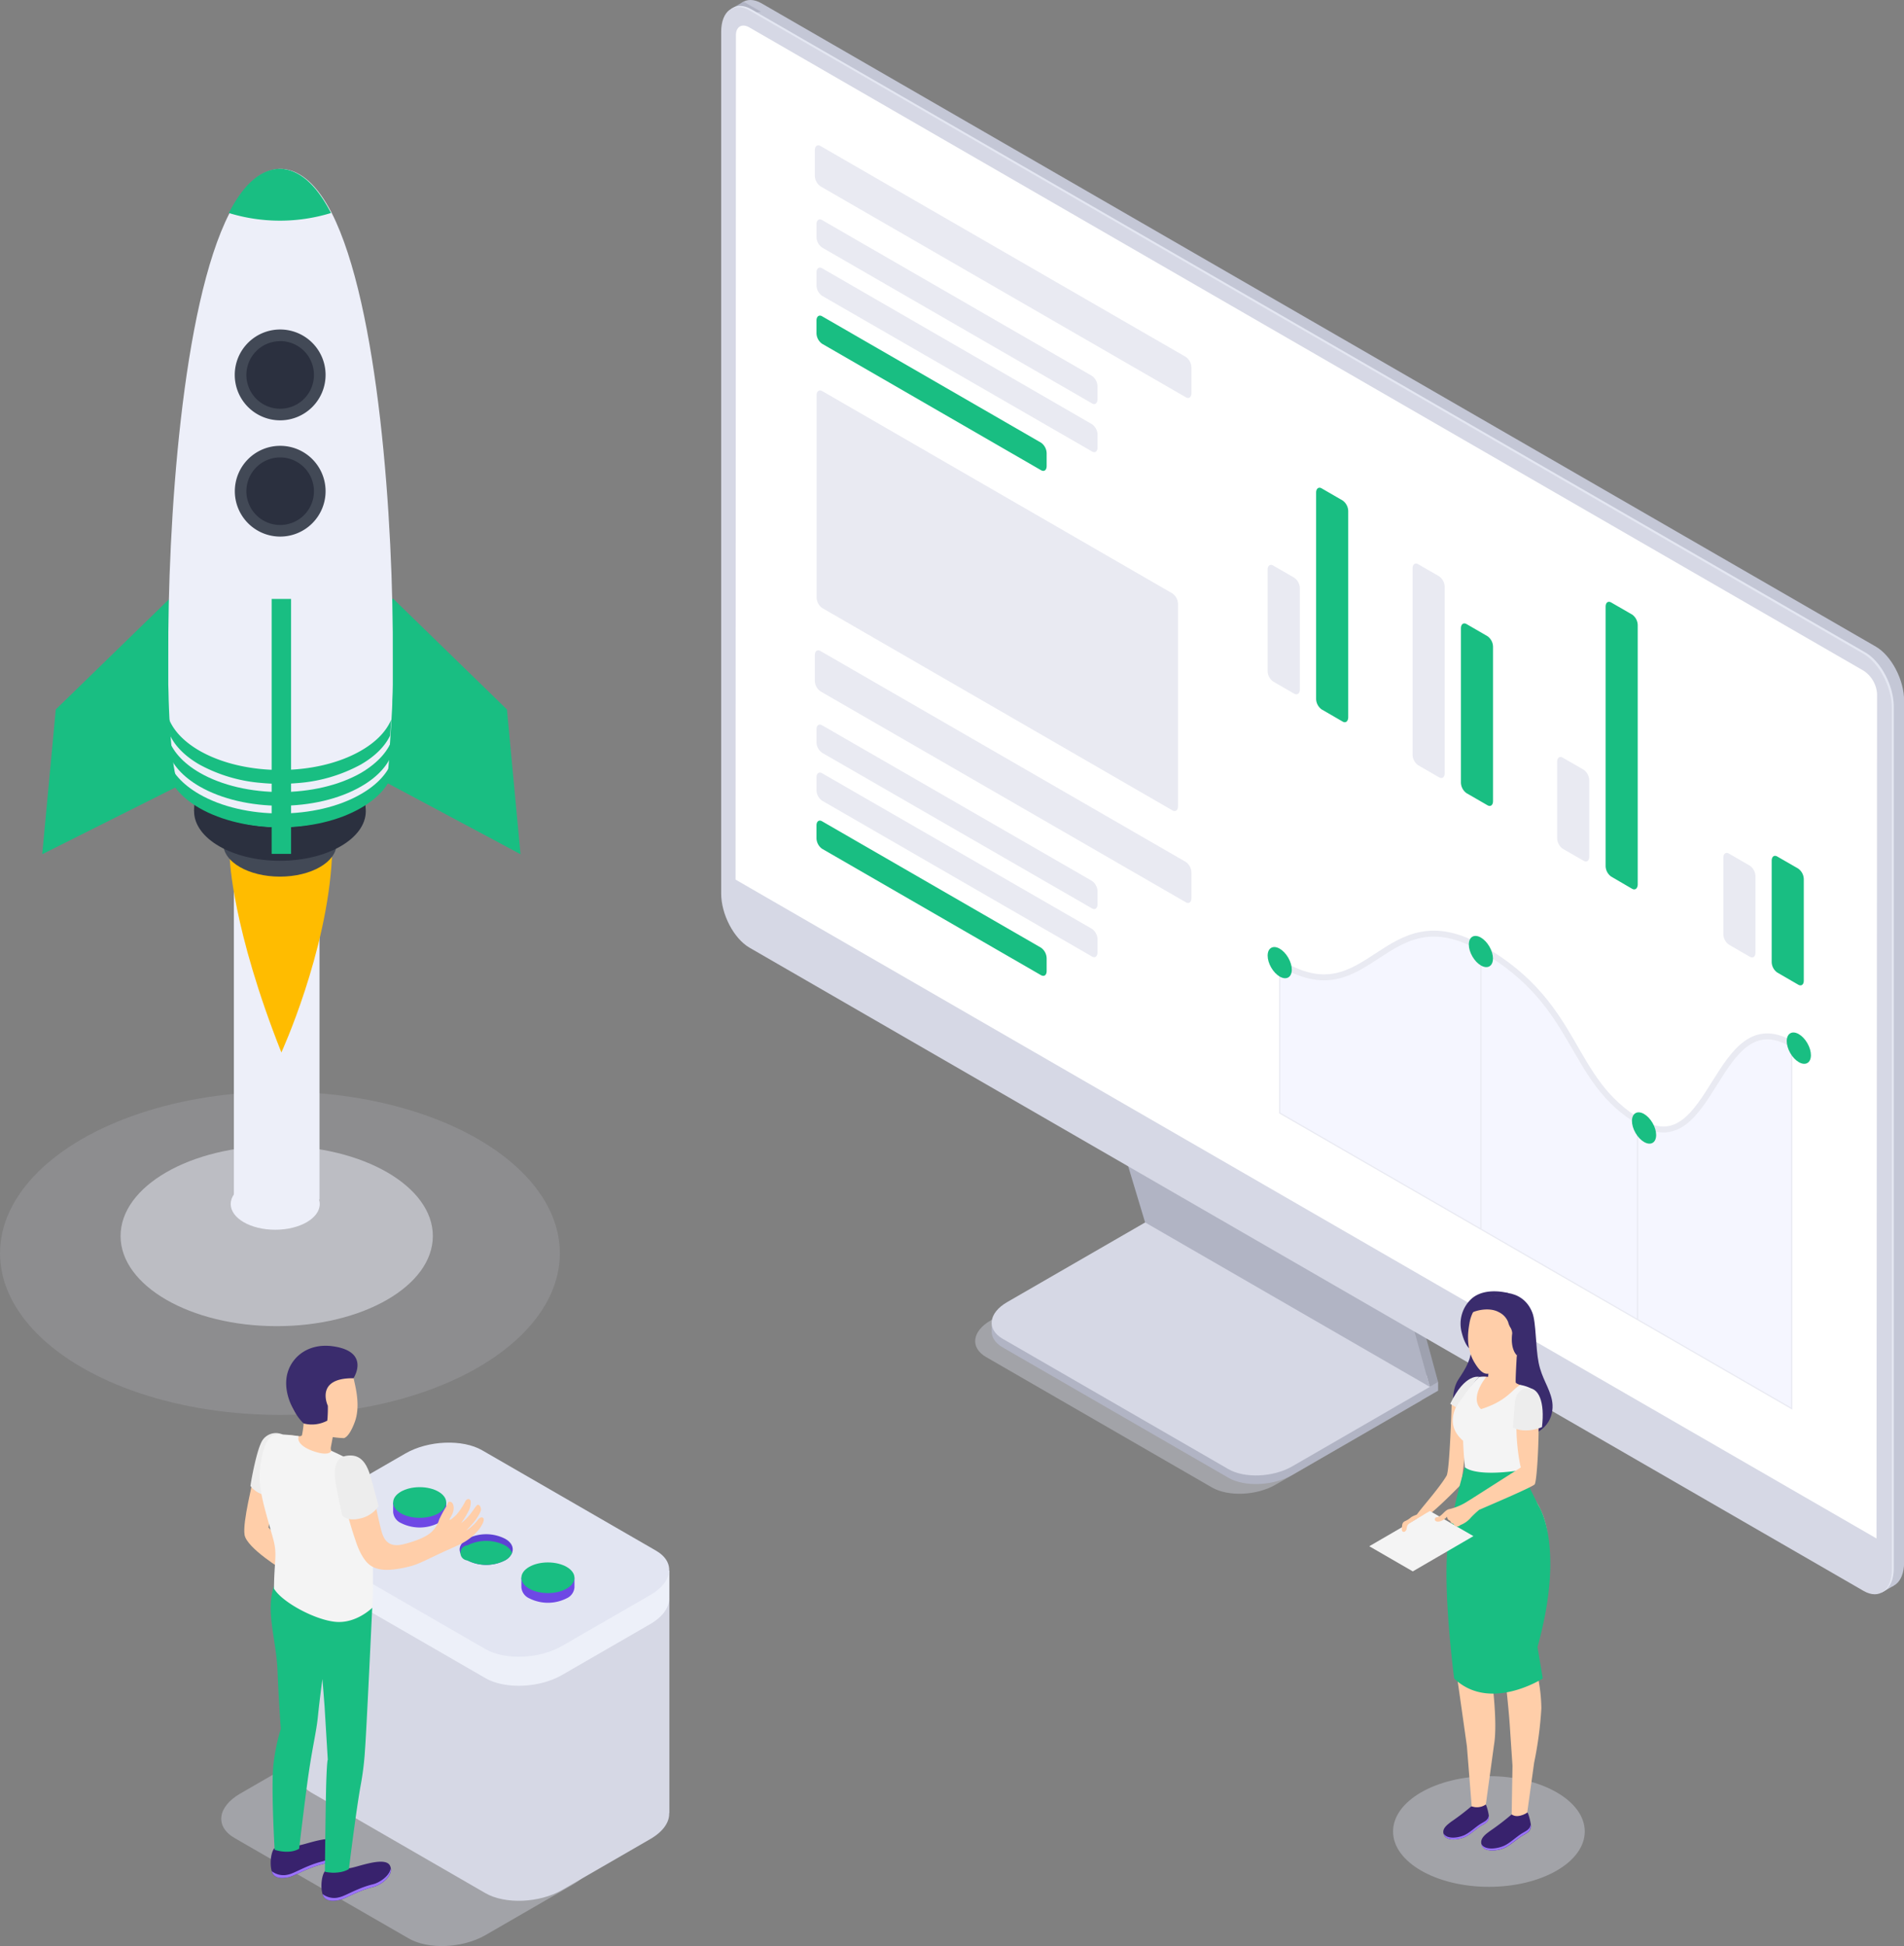 <?xml version="1.0" encoding="UTF-8"?> <svg xmlns="http://www.w3.org/2000/svg" viewBox="0 0 489.24 500"><rect x="0" y="0" width="489.24" height="500" fill="#808080" stroke="none"/><defs><style>.cls-1,.cls-11,.cls-9{fill:#d6d8e5;}.cls-1{opacity:0.15;}.cls-2,.cls-3{fill:#edeff9;}.cls-2{opacity:0.5;}.cls-4{fill:#ffbc00;}.cls-5{fill:#19BE82;}.cls-6{fill:#424956;}.cls-7{fill:#494949;}.cls-8{fill:#2b303f;}.cls-9{opacity:0.4;}.cls-10{fill:#b1b4c4;}.cls-12{fill:#9ea1af;}.cls-13{fill:#c4c7d6;}.cls-14{fill:#e4e7f2;}.cls-15{fill:#fff;}.cls-16{fill:#e9eaf2;}.cls-17{fill:#f5f6ff;}.cls-18,.cls-19{fill:none;stroke:#e9eaf2;stroke-miterlimit:10;}.cls-18{stroke-width:0.31px;}.cls-19{stroke-width:1.53px;}.cls-20{fill:#edf0f9;}.cls-21{fill:#e2e5f2;}.cls-22{fill:#6e48e5;}.cls-23{fill:#5e42d3;}.cls-24{fill:#ffcea9;}.cls-25{fill:#ededed;}.cls-26{fill:#38226d;}.cls-27{fill:#9c73ff;}.cls-28{fill:#f4f4f4;}.cls-29{fill:#3a2c6d;}.cls-30{isolation:isolate;}</style></defs><title>Startup_SVG</title><g id="Слой_2" data-name="Слой 2"><g id="Слой_1-2" data-name="Слой 1"><ellipse class="cls-1" cx="71.93" cy="322.02" rx="71.93" ry="41.53"></ellipse><ellipse class="cls-2" cx="71.1" cy="317.58" rx="40.12" ry="23.16"></ellipse><ellipse class="cls-3" cx="70.72" cy="309.36" rx="11.44" ry="6.61"></ellipse><rect class="cls-3" x="60.1" y="221.73" width="22" height="86.46"></rect><path class="cls-4" d="M59.05,220.75s.6,17.78,13.25,49.67c0,0,11.78-25.68,13-50.21S59.05,220.75,59.05,220.75Z"></path><polygon class="cls-5" points="43.6 153.81 14.33 182.29 10.85 219.48 46.25 201.73 52.69 156.37 43.6 153.81"></polygon><polygon class="cls-5" points="101 153.81 130.26 182.29 133.75 219.48 98.22 200.5 91.91 156.37 101 153.81"></polygon><ellipse class="cls-6" cx="71.93" cy="216.84" rx="14.55" ry="8.4"></ellipse><polygon class="cls-7" points="49.87 208.44 49.87 200.88 93.94 200.88 93.94 208.72 49.87 208.44"></polygon><ellipse class="cls-8" cx="71.93" cy="208.43" rx="22.06" ry="12.74"></ellipse><ellipse class="cls-3" cx="71.86" cy="196.96" rx="26.92" ry="15.54"></ellipse><path class="cls-3" d="M100.93,169.28h0c0,1.25,0,2.48,0,3.67,0,1,0,2,0,3,0,1.35-.07,2.64-.12,3.9,0,1.57-.11,3.06-.19,4.49s-.15,2.83-.25,4.12c-.41,5.65-.4,9.81-1.1,11.44-3.81,8.91-16.7,4-23.06.8-2.35-1.18-3.9-2.15-3.9-2.15h-.58s-1.84,1-4.56,2.08c-6.67,2.7-18.56,7.49-21.86-.76-.59-1.48-1.18-6.37-1.54-11.49-.09-1.28-.17-2.65-.25-4.11s-.12-2.91-.18-4.48c0-1.25-.07-2.54-.1-3.88,0-1,0-2,0-3h0l0-3.67h0c-.18-34.89,3.52-90.68,15.74-114.49,3.53-6.89,7.77-11.1,12.84-11.35v0h.58v0c5,.26,9.29,4.45,12.83,11.31C97.28,78.43,101.15,134,100.93,169.28Z"></path><circle class="cls-8" cx="72" cy="126.21" r="10.17"></circle><path class="cls-6" d="M72,137.87a11.66,11.66,0,1,1,11.66-11.66A11.67,11.67,0,0,1,72,137.87Zm0-20.34a8.68,8.68,0,1,0,8.67,8.68A8.69,8.69,0,0,0,72,117.53Z"></path><circle class="cls-8" cx="72" cy="96.31" r="10.17"></circle><path class="cls-6" d="M72,108A11.67,11.67,0,1,1,83.66,96.31,11.68,11.68,0,0,1,72,108Zm0-20.34a8.68,8.68,0,1,0,8.67,8.67A8.68,8.68,0,0,0,72,87.64Z"></path><path class="cls-5" d="M100.93,189.39c0,1.25,0,2.48,0,3.68-1,3.3-3.72,6.46-8.14,9-11.46,6.61-30,6.61-41.51,0-4.42-2.56-7.13-5.73-8.14-9h0l0-3.67c1,3.36,3.7,6.56,8.18,9.15,11.47,6.61,30.05,6.61,41.51,0C97.22,195.93,100,192.74,100.93,189.39Z"></path><path class="cls-5" d="M100.84,195.21c0,1.34-.07,2.64-.12,3.89-1.12,3.12-3.78,6.09-8,8.51-11.46,6.62-30,6.62-41.51,0-4.21-2.44-6.87-5.43-8-8.57,0-1.25-.07-2.54-.1-3.87,1,3.26,3.73,6.36,8.09,8.88,11.47,6.62,30.05,6.62,41.51,0C97.09,201.54,99.79,198.45,100.84,195.21Z"></path><path class="cls-5" d="M100.53,184.88c-1.21,2.93-3.81,5.72-7.78,8-11.46,6.61-30,6.61-41.51,0-4-2.32-6.6-5.12-7.81-8.08.08,1.46.16,2.83.25,4.11,1.29,2.76,3.81,5.36,7.56,7.53a39.77,39.77,0,0,0,15.84,4.72,50.54,50.54,0,0,0,9,.07,40.14,40.14,0,0,0,16.63-4.79c3.72-2.15,6.23-4.72,7.53-7.45Z"></path><path class="cls-5" d="M85.05,54.73a44.73,44.73,0,0,1-26.25,0c3.53-6.89,7.77-11.1,12.84-11.35v0h.58v0C77.27,43.68,81.51,47.87,85.05,54.73Z"></path><rect class="cls-5" x="69.8" y="153.89" width="4.99" height="65.51"></rect><g id="monitor"><path class="cls-9" d="M311.4,382.18l-58-33.49c-4.19-2.42-3.66-6.64,1.17-9.43l37.58-21.69,73.15,42.23-37.58,21.7C322.88,384.29,315.58,384.59,311.4,382.18Z"></path><path class="cls-10" d="M315.63,379.69l-58-33.5c-4.18-2.41-3.66-6.63,1.17-9.42l37.59-21.69,73.15,42.23L332,379C327.12,381.8,319.81,382.1,315.63,379.69Z"></path><polygon class="cls-10" points="369.53 357.31 369.53 355.1 366.15 357.05 369.53 357.31"></polygon><polygon class="cls-10" points="254.8 342.2 254.8 339.95 258.27 341.39 254.8 342.2"></polygon><path class="cls-11" d="M315.63,377.47l-58-33.49c-4.18-2.42-3.66-6.63,1.17-9.42l37.59-21.7,73.15,42.24L332,376.79C327.12,379.58,319.81,379.89,315.63,377.47Z"></path><polygon class="cls-12" points="296.57 312.96 287.52 282.92 361.47 325.34 369.53 355.1 296.57 312.96"></polygon><path class="cls-12" d="M367.39,356.33l2.14-1.23-3.19-2.55Z"></path><polygon class="cls-10" points="294.24 314.09 285.19 284.05 359.14 326.47 367.38 356.33 294.24 314.09"></polygon><path class="cls-13" d="M482,407,195.71,241.69c-4-2.32-7.27-8.54-7.27-13.89V6.37c0-5.36,3.26-7.82,7.27-5.5L482,166.14c4,2.32,7.27,8.54,7.27,13.89V401.46C489.24,406.81,486,409.27,482,407Z"></path><polygon class="cls-13" points="483.44 409.24 486.61 407.41 485.24 398.01 483.44 409.24"></polygon><path class="cls-10" d="M187.93,2.24,191.05.43,195.54,3s-4.78.73-4.9.7S187.93,2.24,187.93,2.24Z"></path><path class="cls-14" d="M479.34,408.47,193.09,243.2c-4-2.32-7.27-8.53-7.27-13.89V7.88c0-5.35,3.25-7.81,7.27-5.49L479.34,167.66c4,2.32,7.27,8.54,7.27,13.89V403C486.61,408.33,483.36,410.79,479.34,408.47Z"></path><path class="cls-11" d="M478.84,408.76,192.58,243.49c-4-2.32-7.27-8.54-7.27-13.89V8.17c0-5.35,3.26-7.81,7.27-5.49L478.84,168c4,2.31,7.27,8.53,7.27,13.89V403.26C486.11,408.62,482.85,411.08,478.84,408.76Z"></path><path class="cls-15" d="M482.17,395.29,189,226,189.1,9.06c0-2.22,1.56-3.12,3.48-2L478.84,172.32a7.7,7.7,0,0,1,3.48,6Z"></path><path class="cls-16" d="M304.72,102.08,210.8,47.86a3.42,3.42,0,0,1-1.42-2.73V38.58c0-1,.63-1.53,1.42-1.08l93.92,54.22a3.45,3.45,0,0,1,1.42,2.73V101C306.14,102.05,305.5,102.54,304.72,102.08Z"></path><path class="cls-16" d="M280.6,103.65,211.23,63.6a3.4,3.4,0,0,1-1.43-2.72V57.62c0-1,.64-1.54,1.43-1.08L280.6,96.59A3.41,3.41,0,0,1,282,99.31v3.26C282,103.62,281.38,104.11,280.6,103.65Z"></path><path class="cls-16" d="M280.6,116,211.23,76a3.4,3.4,0,0,1-1.43-2.72V70c0-1,.64-1.54,1.43-1.08L280.6,109a3.41,3.41,0,0,1,1.42,2.72v3.26C282,116,281.38,116.47,280.6,116Z"></path><path class="cls-5" d="M267.51,120.82l-56.28-32.5a3.4,3.4,0,0,1-1.43-2.72V82.34c0-1,.64-1.54,1.43-1.08l56.28,32.49a3.43,3.43,0,0,1,1.43,2.73v3.26C268.94,120.79,268.3,121.27,267.51,120.82Z"></path><path class="cls-16" d="M304.72,231.84,210.8,177.62a3.42,3.42,0,0,1-1.42-2.73v-6.55c0-1.05.63-1.53,1.42-1.08l93.92,54.22a3.45,3.45,0,0,1,1.42,2.73v6.55C306.14,231.81,305.5,232.29,304.72,231.84Z"></path><path class="cls-16" d="M280.6,233.41l-69.37-40a3.43,3.43,0,0,1-1.43-2.73v-3.26c0-1.05.64-1.53,1.43-1.07l69.37,40a3.45,3.45,0,0,1,1.42,2.73v3.26C282,233.38,281.38,233.86,280.6,233.41Z"></path><path class="cls-16" d="M280.6,245.77l-69.37-40.05A3.42,3.42,0,0,1,209.8,203v-3.26c0-1,.64-1.53,1.43-1.07l69.37,40a3.45,3.45,0,0,1,1.42,2.73v3.26C282,245.74,281.38,246.22,280.6,245.77Z"></path><path class="cls-5" d="M267.51,250.57l-56.28-32.49a3.42,3.42,0,0,1-1.43-2.73v-3.26c0-1.05.64-1.53,1.43-1.07l56.28,32.49a3.43,3.43,0,0,1,1.43,2.73v3.26C268.94,250.55,268.3,251,267.51,250.57Z"></path><path class="cls-17" d="M329.85,247.94s10.36,8.7,25.32-3.18C365.85,236,375.4,241,380.72,244s13,4.84,27.63,31.26c0,0,4.76,8.28,12.62,12.82s11.64,2.32,17.82-7,10.23-19.64,21.59-12.9v93.69L328.83,286V247.33Z"></path><path class="cls-16" d="M301.26,208.22l-90-52a3.43,3.43,0,0,1-1.43-2.73V101.56c0-1,.64-1.53,1.43-1.08l90,52a3.43,3.43,0,0,1,1.43,2.73v51.95C302.69,208.19,302.05,208.67,301.26,208.22Z"></path><polyline class="cls-18" points="328.83 245.76 328.83 285.98 460.38 361.92 460.38 268.23"></polyline><line class="cls-18" x1="380.53" y1="244.47" x2="380.53" y2="315.73"></line><line class="cls-18" x1="420.78" y1="289.54" x2="420.78" y2="338.96"></line><path class="cls-19" d="M328.83,247.33c23.34,14.47,26.64-18.24,52.07-3.56s21.92,33.81,40.69,44.65,19.21-31.5,38.79-20.19"></path><ellipse class="cls-5" cx="380.53" cy="244.47" rx="2.53" ry="4.39" transform="translate(-71.26 223.03) rotate(-30)"></ellipse><ellipse class="cls-5" cx="460.38" cy="268.23" rx="2.53" ry="4.39" transform="matrix(0.87, -0.5, 0.5, 0.87, -72.43, 266.14)"></ellipse><ellipse class="cls-5" cx="420.78" cy="288.66" rx="2.53" ry="4.39" transform="matrix(0.87, -0.5, 0.5, 0.87, -87.96, 249.08)"></ellipse><ellipse class="cls-5" cx="328.83" cy="247.33" rx="2.53" ry="4.39" transform="translate(-79.61 197.56) rotate(-30)"></ellipse><path class="cls-16" d="M332.54,178.23l-5.39-3.11a3.43,3.43,0,0,1-1.43-2.73v-26c0-1.05.64-1.53,1.43-1.08l5.39,3.12A3.4,3.4,0,0,1,334,151.1v26.05C334,178.2,333.33,178.68,332.54,178.23Z"></path><path class="cls-5" d="M345,185.4l-5.39-3.12a3.4,3.4,0,0,1-1.43-2.72v-53c0-1,.64-1.54,1.43-1.08L345,128.6a3.43,3.43,0,0,1,1.43,2.73v53C346.39,185.37,345.75,185.85,345,185.4Z"></path><path class="cls-16" d="M369.79,199.73l-5.39-3.11a3.4,3.4,0,0,1-1.43-2.73V146.05c0-1.05.64-1.53,1.43-1.08l5.39,3.11a3.43,3.43,0,0,1,1.43,2.73v47.85C371.22,199.71,370.58,200.19,369.79,199.73Z"></path><path class="cls-5" d="M382.21,206.9l-5.39-3.11a3.43,3.43,0,0,1-1.43-2.73V161.42c0-1,.64-1.53,1.43-1.08l5.39,3.12a3.4,3.4,0,0,1,1.43,2.72v39.64C383.64,206.88,383,207.36,382.21,206.9Z"></path><path class="cls-16" d="M406.94,221.18l-5.4-3.11a3.42,3.42,0,0,1-1.42-2.73V195.75c0-1.06.63-1.54,1.42-1.08l5.4,3.11a3.45,3.45,0,0,1,1.42,2.73V220.1C408.36,221.15,407.72,221.63,406.94,221.18Z"></path><path class="cls-5" d="M419.35,228.35,414,225.23a3.4,3.4,0,0,1-1.43-2.72V155.88c0-1.06.64-1.54,1.43-1.08l5.39,3.11a3.42,3.42,0,0,1,1.43,2.73v66.63C420.78,228.32,420.14,228.8,419.35,228.35Z"></path><path class="cls-16" d="M449.64,245.84l-5.39-3.12a3.4,3.4,0,0,1-1.43-2.72V220.4c0-1.05.64-1.53,1.43-1.08l5.39,3.12a3.4,3.4,0,0,1,1.43,2.73v19.59C451.07,245.81,450.43,246.29,449.64,245.84Z"></path><path class="cls-5" d="M462.06,253l-5.39-3.12a3.4,3.4,0,0,1-1.43-2.73v-26c0-1.05.64-1.53,1.43-1.08l5.39,3.11a3.43,3.43,0,0,1,1.43,2.73v26.05C463.49,253,462.85,253.46,462.06,253Z"></path></g><path class="cls-9" d="M104.91,498,60.27,472.26c-5.06-2.93-4.43-8,1.42-11.4l22.66-13.09C90.19,444.4,99,444,104.09,447l44.64,25.78c5.06,2.92,4.43,8-1.42,11.39l-22.66,13.09C118.81,500.58,110,501,104.91,498Z"></path><path class="cls-11" d="M172,465.87V403.56L76.68,392.83v62.7h0c-.06,1.92,1,3.75,3.4,5.11l44.64,25.78c5.06,2.92,13.9,2.55,19.74-.82l22.66-13.09c3.29-1.9,4.93-4.35,4.83-6.64Z"></path><path class="cls-20" d="M171.94,410.36l0-6.8h-7.33L123.9,380.05c-5.06-2.93-13.9-2.56-19.74.81L81.5,394a13.08,13.08,0,0,0-1.17.75l-3.65-1.87s0,7.19,0,7.43h0c-.06,1.9,1,3.73,3.4,5.09l44.64,25.77c5.06,2.92,13.9,2.55,19.74-.82l22.66-13.08c3.39-2,5-4.5,4.81-6.86Z"></path><path class="cls-21" d="M124.72,423.71,80.08,397.94c-5.06-2.92-4.43-8,1.42-11.4l22.66-13.08c5.84-3.38,14.68-3.74,19.74-.82l44.64,25.77c5.06,2.92,4.43,8-1.42,11.4l-22.66,13.08C138.62,426.27,129.78,426.63,124.72,423.71Z"></path><path class="cls-22" d="M114.66,388.53v-2.48h-1.52l-.47-.3a10.66,10.66,0,0,0-9.65,0,5.78,5.78,0,0,0-.81.57l-1.19-.27v2.48a3.4,3.4,0,0,0,2,2.79,10.66,10.66,0,0,0,9.65,0A3.37,3.37,0,0,0,114.66,388.53Z"></path><ellipse class="cls-5" cx="107.84" cy="386.05" rx="6.82" ry="3.94"></ellipse><path class="cls-23" d="M131.58,399a4,4,0,0,1-1.83,1.93,10.7,10.7,0,0,1-9.64,0,4,4,0,0,1-1.83-1.93c-.5-1.28.12-2.65,1.83-3.65a10.7,10.7,0,0,1,9.64,0C131.47,396.3,132.08,397.67,131.58,399Z"></path><path class="cls-5" d="M131.58,399a4,4,0,0,1-1.83,1.93,10.7,10.7,0,0,1-9.64,0,1.94,1.94,0,0,1,0-3.87,10.7,10.7,0,0,1,9.64,0A4,4,0,0,1,131.58,399Z"></path><path class="cls-22" d="M147.61,407.87v-2.48h-1.52l-.47-.3a10.66,10.66,0,0,0-9.65,0,6.73,6.73,0,0,0-.81.56l-1.19-.26v2.48a3.4,3.4,0,0,0,2,2.79,10.66,10.66,0,0,0,9.65,0A3.37,3.37,0,0,0,147.61,407.87Z"></path><ellipse class="cls-5" cx="140.79" cy="405.39" rx="6.82" ry="3.94"></ellipse><g id="Men_2"><path id="_Контур_" data-name="&lt;Контур&gt;" class="cls-24" d="M65.3,378.51c-.27,2.33-3,12.39-2.46,15.84s10.1,9.21,10.1,9.21l1.32-5.9L69,392.5l1.42-9.77Z"></path><path id="_Контур_2" data-name="&lt;Контур&gt;" class="cls-25" d="M72.65,368.6a4.15,4.15,0,0,0-5.29,1.59c-1.4,2.32-2.85,10.26-3,11.62,0,0,2,2.71,4.91,2.26Z"></path><path class="cls-26" d="M83.5,480.76a8.15,8.15,0,0,0,6.15-.75c1.48.05,9.53-3.4,10.62-.51,1,2.54-2.53,4.88-4.39,5.33-4.06,1-7.06,3-8.7,3.36-1.21.25-2.79.42-3.75-.54C82.26,486.51,82.36,482.27,83.5,480.76Z"></path><path class="cls-27" d="M87.18,487.48c1.64-.34,4.64-2.37,8.7-3.35,1.56-.38,4.25-2.08,4.52-4.12.36,2.33-2.78,4.4-4.52,4.82-4.06,1-7.06,3-8.7,3.36-1.21.25-2.79.42-3.75-.54a2.24,2.24,0,0,1-.54-1A4.84,4.84,0,0,0,87.18,487.48Z"></path><path class="cls-26" d="M70.46,474.9a8.15,8.15,0,0,0,6.15-.74c1.48,0,9.52-3.4,10.62-.51,1,2.53-2.53,4.87-4.39,5.33-4.06,1-7.07,3-8.7,3.35-1.22.25-2.79.42-3.76-.53C69.22,480.65,69.32,476.41,70.46,474.9Z"></path><path class="cls-27" d="M74.14,481.63c1.63-.35,4.64-2.37,8.7-3.36,1.56-.37,4.25-2.08,4.52-4.11.36,2.33-2.78,4.39-4.52,4.82-4.06,1-7.07,3-8.7,3.35-1.22.25-2.79.42-3.76-.53a2.41,2.41,0,0,1-.53-1A4.89,4.89,0,0,0,74.14,481.63Z"></path><path id="_Контур_3" data-name="&lt;Контур&gt;" class="cls-5" d="M70.3,453.05a49.26,49.26,0,0,1,1.85-8.81s-.55-7.6-.83-14.81c-.31-8.18-3.15-15.38-.91-21.9l25.23,5.61s-1.52,32.61-1.86,36.55a73,73,0,0,1-1.13,9.16c-1.15,6.33-3,21.39-3,21.39-2.66,1.55-6.17.69-6.17.69s.2-19,.37-23.6c.21-5.57.38-5.15.38-5.15l-.84-13.87-.54-6.9s-.7,5.06-1.16,9.59c-.39,3.94-1.34,7.51-2.41,14.85-.92,6.37-2.42,19.17-2.42,19.17-2.67,1.55-6.29.26-6.29.26S69.58,458.57,70.3,453.05Z"></path><path id="_Контур_4" data-name="&lt;Контур&gt;" class="cls-24" d="M74,368.73c1.93.1,3.36.59,3.6,0a26.56,26.56,0,0,0,.43-3c-.22-.56-.41-1.16-.41-1.16-2.41-1.48-3.17-4.09-3.49-7.13-.54-5.19,2.26-9.73,7.45-10.27,4.88-.51,8.48,2.92,9.43,7.63.52,2.32,1.55,6.72.16,10.54-.78,2.14-1.78,3.84-2.78,4.17a25.37,25.37,0,0,1-2.89-.26h0s-.26,1.44-.44,2.36-.11,1.42,1.73,2.55S84,377.66,81,377.43s-6.42-2.05-7.36-4C72.57,371.24,72.66,368.67,74,368.73Z"></path><path id="_Контур_5" data-name="&lt;Контур&gt;" class="cls-28" d="M76.76,369c-.53,1.33.82,3,4.43,4.08s3.94-.32,3.94-.32a71.34,71.34,0,0,1,7,3.61c2.17,1.52,3.13,5.9,3.42,13.3.34,8.56.37,21.26.08,23.45,0,0-4,4-9.23,3.61s-13.89-5-16-8.55c.06-7.51.94-8.73-.28-13.05-2.78-9.9-4.24-14-2.89-20.53,1.11-5.43,2.67-6.1,4.82-6.05A43,43,0,0,1,76.76,369Z"></path><path id="_Контур_6" data-name="&lt;Контур&gt;" class="cls-24" d="M103.71,396.77c-4.26,1.07-5.25-1.61-5.81-3.83-1.36-5.38-2.08-10.23-3.09-13.28-1.19-3.6-2.44-4.17-4.18-4.87-2-.83-3.82.91-3.14,5.49a91.73,91.73,0,0,0,3.9,15.63c.53,1.67,1.71,4.64,3.49,6.08,2.19,1.77,5.5,1.7,10.5.46,2.13-.54,4.47-1.81,8.5-3.69,1.08-.5,1.92-.84,4-1.81a14.06,14.06,0,0,0,5.33-4.16c1.09-1.58,1.23-2.32,1-2.68s-.77-.35-1.35.32a11.66,11.66,0,0,1-3.06,2.83s1.34-1.39,2.07-2.29a11.51,11.51,0,0,0,1.61-2.63c.38-.92-.41-2.17-1-1.51s-.89,1.32-2,2.64a11.41,11.41,0,0,1-2,1.88,20.81,20.81,0,0,0,1.81-2.92,4.85,4.85,0,0,0,.67-2.64c0-.48-.71-1.05-1.35-.14a17.45,17.45,0,0,1-2.28,3.49c-1,1-1.8,1.58-1.82,1.3s.58-.83.93-2,0-2.42-.65-2.55-.52-.1-1,1a31.81,31.81,0,0,0-1.93,3.51,7.33,7.33,0,0,1-1.75,3C110.06,394.52,107.75,395.75,103.71,396.77Z"></path><path id="_Контур_7" data-name="&lt;Контур&gt;" class="cls-25" d="M89.05,374.05c2.84-.42,4.85.86,6.1,5.16S97.28,387,97.28,387a7.72,7.72,0,0,1-4.75,3.16c-3.4.83-4.62-.8-4.62-.8s-.94-4.5-1.53-7.57S85.54,374.57,89.05,374.05Z"></path><path class="cls-29" d="M90.83,354.13s4.48-6.82-5.24-8.21c-7-1-11.51,3.5-12,8.39-.5,4.67,2.38,9.52,4.45,11.44a8.46,8.46,0,0,0,6.06-.73,33.62,33.62,0,0,0,.14-3.82S80.79,354,90.83,354.13Z"></path></g><ellipse class="cls-9" cx="382.58" cy="470.58" rx="24.63" ry="14.22"></ellipse><g id="Girl_14"><path id="_Контур_8" data-name="&lt;Контур&gt;" class="cls-29" d="M382.37,333.37c1-1.63,8.8-2.71,11.36,3.88,1,2.5.82,8.89,1.63,12.9s2.72,6.29,3.41,9.54-.43,8.71-8.28,9.68-13.88-1.79-15.73-4.29-1.89-7.82,0-10.68,3.39-5.17,3.34-8.89Z"></path><path id="_Контур_9" data-name="&lt;Контур&gt;" class="cls-29" d="M387.51,332.24s-5.86-1.69-9.41,1.47a8.72,8.72,0,0,0-2.5,8.68c.47,1.85,1.42,4.37,2.89,4.51S387.51,332.24,387.51,332.24Z"></path><path id="_Контур_10" data-name="&lt;Контур&gt;" class="cls-24" d="M389.75,348.21s-.39,6.52-.27,7,2.56,1,3.25,1.52-3.55,7.19-5.7,8.17-8.82-1.53-9.29-4.84c-.42-3.06,1.91-5.43,2.81-6.26a13.7,13.7,0,0,1,1.84-.05l.2-3.16C385.51,349.66,389.75,348.21,389.75,348.21Z"></path><path class="cls-24" d="M374,360.54c0-.19-1,.34-1,.35s-.47,16.75-1.29,18.27h0c-2.09,3.55-7.62,9.57-7.76,10.24-.41,2,.77.21,2.67,0,1.07-.13,7.36-6.49,8.77-7.94l.09.05,0-.16.18-.19a8.66,8.66,0,0,0,0-1.36C378.31,361.61,375.09,360.4,374,360.54Z"></path><path id="_Контур_11" data-name="&lt;Контур&gt;" class="cls-28" d="M390.64,355.85c1.84.28,3.93,1.26,4.22,2.26a21.72,21.72,0,0,1-.52,10.9c-1.59,4.2-2.66,6.87-3.58,8.68,0,0-7.93,3.4-14.33-.57,0,0-.44-4.5-.47-6.91-5.9-5.15-.85-11.5,4.15-16.43a9.87,9.87,0,0,1,1.8,0s-4.46,5.28-1.36,8.28C387.2,360,388.52,357,390.64,355.85Z"></path><path id="_Контур_12" data-name="&lt;Контур&gt;" class="cls-24" d="M377.56,340.12h0c.65-4.19,3.68-7.36,8-7.11a8.31,8.31,0,0,1,4.18,15.2,8.12,8.12,0,0,1-.67,1.83c-1.53,1.78-5.6,2.91-6.94,2.93-1.16,0-2.16-1.07-3.25-2.87C376.62,346.35,377.2,342.19,377.56,340.12Z"></path><path class="cls-29" d="M386.91,333.09c3,.59,5.52,1.45,6.35,4.42.56,2.06,1.3,6,.6,7.61l-.44,1.19-3.67,1.9s-1.72-1.43-1.18-5.62a3,3,0,0,0-.52-1.58,4.82,4.82,0,0,1-.51-1.27,4.76,4.76,0,0,0-2.38-2.58c-2.73-1.53-6.73-.21-7.29.35A8,8,0,0,1,386.91,333.09Z"></path><path class="cls-26" d="M392.43,465.69c-1.54,1.25-3.93.39-4,.5a63.72,63.72,0,0,1-5.62,4.3c-1,.75-2.45,1.76-2.18,3.2.48,2.59,4.62,1.8,6.18,1s2.84-2.1,4.32-3c1.05-.65,2.09-1,2.26-2.32C393.44,468.54,392.7,465.66,392.43,465.69Z"></path><path class="cls-27" d="M393.33,468.81c-.21,1.28-1.23,1.63-2.28,2.28-1.5.93-2.82,2.28-4.38,3.07s-5.05,1.45-6.06-.39c.55,2.49,4.62,1.71,6.16.92s2.84-2.1,4.32-3c1.05-.65,2.09-1,2.26-2.32A3.6,3.6,0,0,0,393.33,468.81Z"></path><path class="cls-26" d="M381.66,463.54c-1.41,1.15-3.53.5-3.63.61a61.13,61.13,0,0,1-5.14,3.92c-.88.69-2.25,1.61-2,2.93.44,2.37,4.23,1.64,5.67.92s2.59-1.93,3.95-2.77c1-.6,1.91-.91,2.06-2.13C382.67,466.28,381.91,463.51,381.66,463.54Z"></path><path class="cls-27" d="M382.56,466.53c-.19,1.17-1.13,1.49-2.09,2.08-1.37.86-2.58,2.09-4,2.82s-4.62,1.33-5.55-.36c.5,2.28,4.23,1.57,5.65.85s2.59-1.93,3.95-2.77c1-.6,1.91-.91,2.06-2.13A2.06,2.06,0,0,0,382.56,466.53Z"></path><path class="cls-24" d="M373.38,392.14c.68-5.3,2.63-13,2.63-13a15.62,15.62,0,0,0,5.87,1.45,48,48,0,0,0,8.88-.86,52.72,52.72,0,0,0,3.13,4.84c1.53,2.12,4.5,6.76,3.78,14.87-.47,5.3-3.44,27.81-3.44,27.81a42,42,0,0,1,1.83,11.67,97.41,97.41,0,0,1-1.86,14l-1.77,12.77s-2.36,1.71-4,.5l.21-12.5c-.2-3.06-.51-7.57-.7-10.45-.32-4.7-1.16-12.15-1.4-14s-.84-5.12-1.13-8.76-1.65-22.17-1.65-22.17l-.19,3.47s-.19,5.63-1,12.58-1.09,10-1.09,10a14.88,14.88,0,0,1,1.59,4.49c.14,1.5,1.85,13.38.83,19.42l-2.11,15.37a4,4,0,0,1-3.63.48l-1.24-15.49c-.83-5.89-2.59-18.38-2.86-20a66.69,66.69,0,0,1-1.06-9.91C372.56,412,372.7,397.43,373.38,392.14Z"></path><path class="cls-5" d="M390.76,377.69l4.56,9.15s7,10.18-.25,36.35l1.35,8.08s-13.64,8.75-22.77,0c0,0-3.16-24.19-1.48-35.34A129.16,129.16,0,0,1,376.42,377s2.24,2.47,13.74.84"></path><path class="cls-25" d="M380.11,353.78s-3.62-1.11-7.47,6.92l1.44.86S377.87,355.84,380.11,353.78Z"></path><g class="cls-30"><polygon class="cls-28" points="351.84 397.29 367.42 388.24 378.6 394.69 363.02 403.75 351.84 397.29"></polygon></g><path class="cls-24" d="M365.41,388.9a6.85,6.85,0,0,0-2.77.9,7.13,7.13,0,0,1-1,.73c-.15.07-.3.17-.46.24a1.68,1.68,0,0,0-.63.41,1.57,1.57,0,0,0-.27.87,3.58,3.58,0,0,0-.06,1.13c.14.56.72.51,1,.12a1.19,1.19,0,0,0,.25-.68,1.5,1.5,0,0,1,.66-1.19l3.72-2.31A.44.44,0,0,0,365.41,388.9Z"></path><path class="cls-24" d="M395.05,361c-.51-2.12-2.17-1.44-3.6-2.68-3.31,4.69-1.11,17.37-.66,18.72l-12.72,8.11h0l-.86.53a15.2,15.2,0,0,1-4.73,2.06c-1.27.15-1.93,1.94-3.29,2.1a.53.53,0,0,0-.35.91c.54.52,2,.09,3-1.07a.22.22,0,0,0,0,.08,1.08,1.08,0,0,0,.56.9.57.57,0,0,0,.24.08.44.44,0,0,0,.07.24,1,1,0,0,0,.76.55h0a1,1,0,0,0,1,.67,1.15,1.15,0,0,0,.77-.35,6.68,6.68,0,0,0,2.78-2,26,26,0,0,1,2.06-1.92c3.45-1.49,13.8-5.91,14.26-6.54C395.06,380.44,395.79,364,395.05,361Z"></path><path class="cls-25" d="M396.21,366.69s-4.07,1.82-7.45.12l.49-6.37s.05-3.42,3.1-3.76S397,360.25,396.21,366.69Z"></path></g></g></g></svg> 